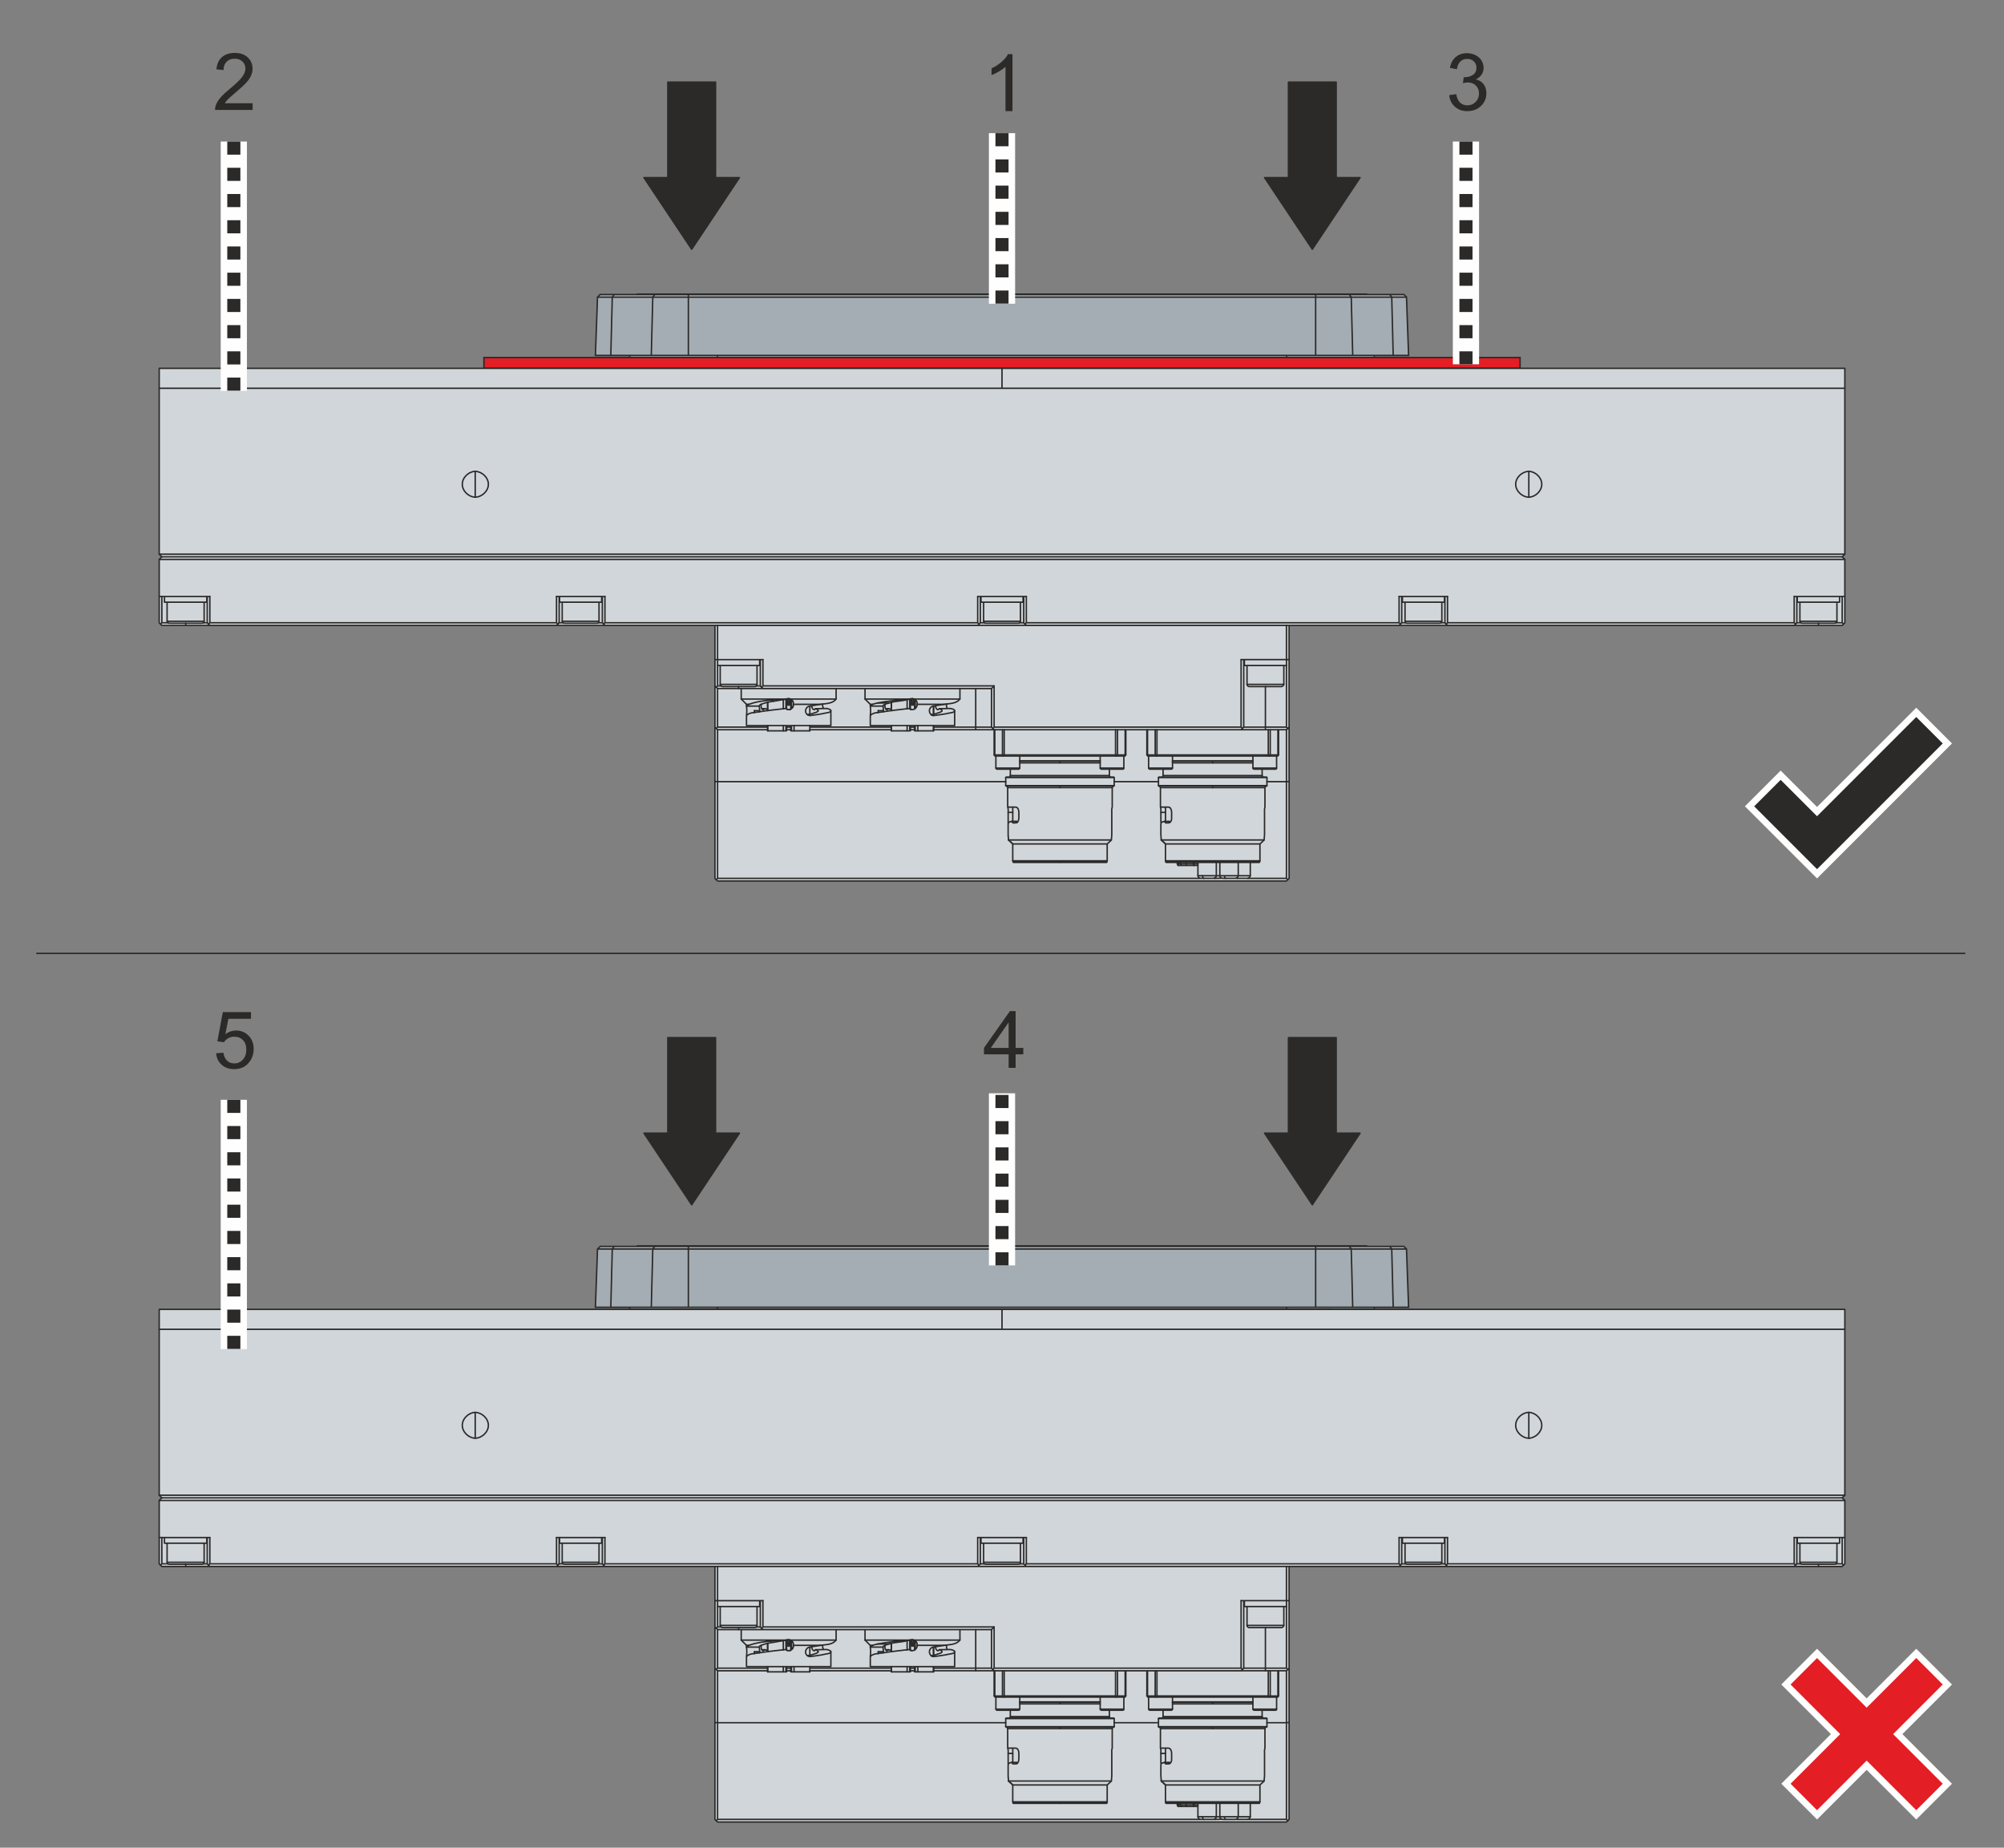 <?xml version="1.0" encoding="UTF-8"?>
<!DOCTYPE svg PUBLIC "-//W3C//DTD SVG 1.1//EN" "http://www.w3.org/Graphics/SVG/1.1/DTD/svg11.dtd">
<!-- Creator: Corel DESIGNER -->
<svg xmlns="http://www.w3.org/2000/svg" xml:space="preserve" width="107mm" height="98.637mm" version="1.1" style="shape-rendering:geometricPrecision; text-rendering:geometricPrecision; image-rendering:optimizeQuality; fill-rule:evenodd; clip-rule:evenodd"
viewBox="0 0 10698.94 9862.77"
 xmlns:xlink="http://www.w3.org/1999/xlink"
 xmlns:xodm="http://www.corel.com/coreldraw/odm/2003">
 <rect x="0" y="0" width="10698.94" height="9862.77" fill="#808080" stroke="none"/>
 <defs>
  <style type="text/css">
   <![CDATA[
    .str3 {stroke:#FEFEFE;stroke-width:69.99;stroke-miterlimit:22.926}
    .str5 {stroke:#FEFEFE;stroke-width:139.99;stroke-miterlimit:22.926}
    .str2 {stroke:#2B2A29;stroke-width:7.62;stroke-miterlimit:22.926}
    .str0 {stroke:#2B2A29;stroke-width:7.62;stroke-miterlimit:22.926}
    .str4 {stroke:#2B2A29;stroke-width:7.62;stroke-linecap:round;stroke-linejoin:round;stroke-miterlimit:22.926}
    .str1 {stroke:#2B2A29;stroke-width:7.62;stroke-linecap:round;stroke-linejoin:round;stroke-miterlimit:22.926}
    .str6 {stroke:#2B2A29;stroke-width:69.99;stroke-miterlimit:22.926;stroke-dasharray:69.993 69.993}
    .fil1 {fill:none}
    .fil4 {fill:#2B2A29}
    .fil5 {fill:#2B2A29}
    .fil2 {fill:#E31E24}
    .fil6 {fill:#2B2A29;fill-rule:nonzero}
    .fil3 {fill:#D1D6DA;fill-rule:nonzero}
    .fil0 {fill:#A4ADB3;fill-rule:nonzero}
   ]]>
  </style>
 </defs>
 <g id="Ebene_x0020_1">
  <g id="Mover_x0020_APM4330-0000-0000_x0020_Mover-ID-1.svg">
   <polygon id="_245585" class="fil0" points="7335.56,1908.36 7336.8,1897.15 7520.22,1897.15 7509.02,1585.92 7494.91,1572.23 7298.58,1572.27 7296.13,1569.74 3402.82,1569.74 3400.33,1572.23 3204.05,1572.23 3189.94,1586.33 3178.73,1897.15 3362.15,1897.15 3362.98,1908.36 "/>
   <g id="_Root">
    <g id="Mover_x0020_APM4330-0000-0000_x0020_Mover-ID_x0020__x0023_1">
     <g id="_211136">
      <g>
       <path class="fil1 str0" d="M3685.83 1908.77l0 -0.41m3327.29 0.41l0 -0.41"/>
      </g>
      <g>
       <polyline class="fil1 str0" points="7111.05,1908.36 7111.05,1908.77 7013.12,1908.77 3685.83,1908.77 3587.9,1908.77 3587.9,1908.36 "/>
      </g>
     </g>
     <g id="_195967">
      <g>
       <path class="fil1 str0" d="M3557.19 1569.74l0 2.49m3584.57 -2.49l0 2.49"/>
      </g>
      <g>
       <polyline class="fil1 str0" points="7298.62,1572.23 7296.13,1569.74 7141.76,1569.74 3557.19,1569.74 3402.82,1569.74 3400.33,1572.23 "/>
      </g>
     </g>
     <g id="_245585_0">
      <g>
       <path class="fil1 str0" d="M7509.02 1586.33l-78.85 0 -216.2 0 -190.06 0 0 310.82m-3348.87 0l0 -310.82 -190.06 0 -7.88 310.82m-216.21 0l7.89 -310.82 -78.84 0m640.31 310.82l0 11.21m3038.46 -11.21l0 11.21m345.27 -322.03l7.88 310.82m216.21 0l-7.89 -310.82m-3755.13 -14.11l0 14.11 3348.87 0 0 -14.11m-3528.97 0l-9.96 14.11 -216.2 0"/>
      </g>
      <g>
       <path class="fil1 str0" d="M3278.74 1572.23l-9.96 14.11m4151.43 -14.11l9.96 14.11m-226.16 -14.11l9.96 14.11"/>
      </g>
      <g>
       <path class="fil1 str0" d="M3675.04 1897.15l3348.87 0 197.94 0 216.21 0 82.16 0 -11.2 -310.82 -14.11 -14.11 -74.7 0 -216.2 0 -180.1 0 -3348.87 0 -180.1 0 -216.2 0 -74.69 0 -14.11 14.11 -11.21 310.82 82.16 0 216.21 0 197.94 0m3662.18 0l-1.25 11.21 -467.26 0 -3038.46 0 -467.26 0 -1.25 -11.21"/>
      </g>
     </g>
    </g>
   </g>
  </g>
  <rect class="fil2 str0" x="2583.52" y="1908.36" width="5531.9" height="57.75"/>
  <g id="aps4244-0000-0000.stp-1.svg">
   <polygon id="_0000016808_APS4244-0000-0000" class="fil3" points="849.92,1966.12 849.92,2958.22 863.96,2972.26 849.92,2986.3 849.92,3324.4 863.96,3338.44 3816.87,3338.44 3816.87,4688.54 3830.9,4702.59 6868.05,4702.59 6882.08,4688.54 6882.08,3338.44 9834.99,3338.44 9849.03,3324.4 9849.03,2986.3 9834.99,2972.26 9849.03,2958.22 9849.03,1966.12 "/>
   <g id="_Root_1">
    <g id="_0000016808_APS4244-0000-0000_2">
     <g>
      <path class="fil1 str1" d="M6868.05 3552.54l0 328.76 7.02 7.01m-615.38 183.68l214.1 0 0 -9.36m-264.4 77.22l264.4 0 264.4 0m-1079.85 -67.86l-214.09 0m478.5 67.86l-264.41 0 -264.4 0m790.88 10.53l288.97 0 290.14 0m-1319.68 -88.92l214.09 0 215.27 0m890.32 132.2l-290.14 0 -288.97 0m504.23 -132.2l-215.26 0 -214.1 0m-311.2 132.2l-290.15 0 -288.97 0m579.12 -43.28l-290.15 0 -288.97 0m852.89 444.57l504.24 0m-1319.68 0l504.23 0m-538.17 -398.94l285.46 0 287.8 0m527.65 8.19c0,-2.34 0,-5.86 0,-8.19l287.8 0m-287.8 0l0 0 -286.64 0m-802.57 287.8l548.71 0m815.44 0l-548.7 0m24.57 118.16l249.2 0 250.37 0m-1599.3 -870.42l-243.35 0 4.68 2.34m772.15 869.25l0 -1.17 -249.2 0m-945.3 -870.42l-243.35 0 4.68 2.34m2463.87 366.18l126.36 0m-5923.37 -783.85l197.72 0m5042.41 783.85l127.53 0m252.71 574.43l-18.72 0m0 0l-73.71 0 -24.57 0m215.27 0l-73.7 0 -24.57 0m162.62 0l-65.52 0m-3608.07 -1358.29l196.55 0m2675.63 783.85l126.36 0m657.5 -446.91l196.55 0m-3009.06 0l196.55 0m1275.22 446.91l127.53 0m4164.95 -783.85l197.72 0m-4555.71 0l196.55 0m2053.23 0l196.55 0m-3.52 8.19l19.89 0m-230.47 0l19.89 0m-2057.92 0l17.56 0m-229.31 0l19.89 0m-2057.91 0l19.89 0m-231.65 0l21.06 0m2653.4 1277.56l0 0 250.37 0m-1192.15 -802.57l0 -5.85c-1.17,-8.19 -1.17,-16.38 -2.34,-24.57l-8.19 0c-19.89,0 -39.79,0 -59.67,0 1.17,-5.85 8.2,-7.02 12.88,-9.36 8.18,-3.51 16.38,-4.68 24.57,-7.02 53.81,-10.53 108.8,-15.21 163.78,-21.06 -77.21,0 -153.25,0 -229.31,0m-661.01 0c76.04,0 153.25,0 229.31,0 -63.18,5.85 -128.7,5.85 -188.36,28.08 -4.68,2.34 -11.7,3.51 -12.87,9.36 19.89,0 39.78,0 59.66,0l8.19 0c2.34,8.19 1.17,16.38 2.34,24.57l0 5.85m678.56 -11.7c3.51,1.17 7.02,-2.34 9.36,-4.68l1.17 0m1481.13 609.53c-4.68,0 -7.02,-4.68 -8.19,-8.19m-1120.8 -590.81c-2.34,10.53 -18.72,10.53 -29.25,12.87 -26.91,5.85 -52.64,9.36 -79.55,12.87l-5.85 0m11.7 -52.64c1.17,9.36 4.68,19.89 12.87,21.06m-570.92 5.85c-2.34,10.53 -18.72,10.53 -29.25,12.87 -25.75,5.85 -52.65,9.36 -79.56,12.87l-3.51 0m544.02 -31.59c-2.34,0 -5.85,-1.17 -8.19,-2.34m-511.26 2.34c-9.36,1.17 -14.04,-11.7 -15.21,-21.06m-259.72 21.06c3.51,1.17 7.02,-2.34 9.36,-4.68l0 0m1318.51 601.34c2.34,3.51 4.68,8.19 9.36,8.19m-1203.85 -604.85l-3.51 -1.17m17.55 0l-4.68 1.17m2179.58 823.63l-18.72 0 -5.85 0 0 -8.19m-80.72 16.38l-4.68 -8.19 0 0m-2247.44 -949.99l19.89 0m820.12 92.43c1.17,3.51 2.34,5.85 4.68,7.02m326.42 -85.4l0 205.91 83.06 0m4299.5 -556.9l22.23 0m-5395.72 429.37c0,3.51 1.17,5.85 3.51,7.02m2418.24 120.51l115.83 0 0 14.03m-5670.66 -570.92l19.89 0m4553.37 871.6c0,2.33 0,5.85 0,8.19m-629.42 -409.48c0,-2.34 -1.17,-4.68 -3.51,-7.02 -3.51,-2.34 -7.02,-3.51 -10.53,-4.68m1522.08 891.48c0,4.68 1.17,12.88 7.02,14.04m-60.83 -1.16l2.34 1.16m-1497.51 -869.25l-9.36 -1.17m-658.68 0l7.02 1.17m2443.99 76.04l0 134.55 3.51 5.85c2.34,-2.34 4.68,-3.51 7.02,-5.85l40.95 0c-1.17,2.34 -1.17,3.51 -2.34,5.85m-815.44 0c1.17,-2.34 1.17,-3.51 2.34,-5.85l-40.96 0c-2.33,2.34 -4.67,3.51 -7.01,5.85l-3.52 -5.85 10.53 0 0 -134.55m-981.56 -79.55l-12.87 0m-648.15 0l-11.7 0m1049.43 79.55l0 134.55 -3.51 5.85c-1.17,-2.34 -3.51,-3.51 -5.85,-5.85l-40.95 0 2.34 5.85m-959.35 -252.71c5.85,2.34 14.04,4.68 14.04,11.7m1760.75 241.01c-1.17,-2.34 -1.17,-3.51 -2.34,-5.85l40.95 0c2.35,2.34 4.68,3.51 5.85,5.85l3.51 -5.85 0 -134.55m-1990.04 -163.78l21.06 -1.17c1.17,-1.17 2.34,-1.17 3.51,-1.17m2159.69 882.12l-38.61 0 -29.25 0 -7.02 0 -2.34 -4.68 -3.51 0m-1419.13 -877.44c0,0 -1.17,0 -2.34,1.17l-21.06 1.17m1626.21 871.59l0 -1.17m-1066.98 -265.57l-24.58 0m1485.81 -455.1l-112.31 0 0 -216.44m3093.3 -1592.28l-4499.56 0 -4499.56 0m4050.3 1828.61l0 -28.09m83.07 0l0 28.09m0 -132.21l0 43.29m4725.35 -473.82l0 -11.7m-8717.15 0l0 11.7m3891.19 410.65l-4.68 0m-14.04 0l-3.51 0m489.03 -1782.98l0 106.46m-482.01 1678.86l8.19 2.34m-670.36 0l8.19 2.34m653.99 -7.02l8.19 0m-662.18 5.85l2.34 -1.17m767.47 127.53l225.8 0 0 14.03m-331.1 -143.9l4.68 0m-16.38 2.34l8.19 2.34m0 -1.17l2.34 -1.17m-658.67 -2.34l3.51 0m-15.21 -2.34l8.19 0m544.02 44.46l0 -44.46m0 152.1l0 -28.09m-552.21 -121.67l8.19 2.34m628.25 30.42l0 -50.31m0 167.3l0 -28.09m-519.45 -60.83l0 -43.29m0 132.21l0 -28.09m1969 738.23l-7.02 0 0 -8.19m-2081.31 -854.05l-4.68 0m-256.21 -73.7l0 -10.53m278.44 84.23l-3.51 0m-119.34 44.46l0 -44.46m0 152.1l0 -28.09m2098.85 463.29l24.58 0m-2123.43 -455.1l-267.91 0 0 -205.91m390.76 205.91l-22.23 0m559.23 0l-435.22 0m559.23 0l-22.23 0m-1036.56 814.26l7.02 -7.02 0 -515.94 0 -277.27m2831.23 793.21l205.91 0 7.02 7.02m-111.14 -522.96l104.12 0 14.04 -1.16m-3051.18 -290.14l-7.02 7.01m2580.87 800.23l-2573.85 0m-14.04 -517.1l14.04 1.16 1538.46 0m579.12 0l236.33 0m683.23 -277.27l0 277.27 0 515.94m0 -1167.59l0 -182.51m-2480.26 420.01l4.68 0m1984.21 852.88l-3.51 8.19m-79.55 -12.87l0 -3.51m-126.36 -707.81l0 134.55 9.36 0 594.33 0 10.53 0 0 -134.55m44.46 134.55l-3.51 0 0 -134.55m-696.11 0l0 134.55 -3.51 0m-2291.9 -477.33l0 108.8 -7.02 7.03m2186.61 361.5l-3.51 0 0 -134.55m-1923.37 -112.31l-1.17 0m-251.54 -121.68l17.55 0m-17.55 -140.39l0 -182.51m2794.97 182.51l0 360.34 -1318.51 0 0 -219.96 -1234.28 0 0 -140.39m2552.79 360.34l7.02 7.01m-1332.55 0l7.02 -7.01m-1234.28 -219.96l-7.02 7.03m5512.72 -484.35l0 140.39 -1850.83 0 0 -140.39m-258.55 0l0 140.39 -1990.05 0 0 -140.39m-259.72 0l0 140.39 -1990.05 0 0 -140.39m-258.55 0l0 140.39 -1850.84 0 0 -140.39m-263.23 147.41l7.02 -7.02 32.76 0m-32.76 -140.39l0 140.39m8978.06 7.02l-7.02 -7.02 0 -140.39m-32.76 140.39l32.76 0m14.04 -338.11l-8999.12 0m270.25 338.11l-7.02 7.02m-263.23 -373.2l8999.12 0m-2121.08 366.18l-7.02 7.02m-4491.37 -7.02l-7.02 7.02m6356.24 -7.02l7.02 7.02m-3630.3 563.9l0 134.55 -594.32 0 -9.36 0 0 -134.55m-40.95 0l0 134.55 -3.51 0m2162.04 -705.47l7.02 7.02m-2004.09 0l7.02 -7.02m-259.72 0l7.02 7.02m-2689.68 -677.38l0 -69.02 0 -69.03m5625.03 138.06l0 -69.02 0 -69.03m-3418.53 1267.04l0 0m310.03 -24.57l-4.68 0m-2077.8 -434.05l7.02 7.02"/>
     </g>
     <g>
      <path class="fil1 str1" d="M9834.99 2972.26l-8971.04 0m5009.65 1099.73l-215.27 0 0 -9.36m815.45 9.36l215.26 0m-1309.15 132.21l278.44 0 279.62 0m257.38 0l278.44 0 279.61 0m-508.92 184.84c-1.17,-1.17 -2.34,-2.34 -2.34,-4.68m-815.44 0c0,2.34 1.17,4.68 3.5,5.85m-388.41 -630.59l-145.07 0m-250.38 0l12.88 0m-661.02 0l-12.87 0m395.43 0l-145.07 0m448.09 -7.02c22.23,0 43.29,0 65.51,-1.17m1854.34 934.78c1.17,1.17 2.34,1.17 4.68,2.33m-188.36 -14.04c0,4.68 1.17,12.88 7.03,14.04m-1557.19 -958.17l-1.17 0m-813.1 63.17l-28.08 0m180.17 -63.17l1.17 0m479.67 63.17l28.08 0m147.41 -39.78l-3.51 0m1447.21 865.75l-4.68 -8.19 0 -8.19m31.59 16.38l-2.34 -8.19 0 -8.19m44.46 8.19l0 -8.19m-3.51 16.38l-2.34 -8.19m-2131.61 -710.14l0 -28.09m-35.1 -119.33l-4.68 0m-17.56 30.42l0 -50.31m0 167.3l0 -28.09m2114.07 738.23l0 -8.19m-988.59 -941.8l-14.04 14.05"/>
     </g>
     <g>
      <path class="fil1 str1" d="M4870.97 3729.2l0 0c3.51,1.17 7.02,1.17 10.53,2.34m-14.04 56.15c15.21,2.34 29.26,-11.7 29.26,-28.08l0 -1.17c1.16,-9.36 -3.52,-18.72 -10.54,-24.57l-9.36 -3.51 -5.85 -1.17c0,0 0,0 -1.17,1.17l-17.55 2.34c-25.74,7.02 -51.47,9.36 -78.38,12.87 -8.19,2.34 -16.38,3.51 -24.57,5.85 -10.53,3.51 -22.23,5.85 -31.59,11.7 -2.34,1.17 -3.51,3.51 -3.51,5.85m-504.24 -39.78l1.17 0c3.51,1.17 7.02,1.17 9.36,2.34m0 54.98c9.36,-4.68 15.21,-15.21 15.21,-26.91l0 -1.17c1.17,-9.36 -3.51,-18.72 -10.53,-24.57l-9.36 -3.51 -4.68 -1.17c-1.17,0 -1.17,0 -2.34,1.17 -28.08,4.68 -56.16,8.19 -84.24,14.04m-63.17 16.38c22.23,-10.53 46.8,-14.04 71.36,-18.72m190.7 77.21c-9.36,-1.17 -18.72,-7.02 -21.06,-15.21 -5.85,-15.21 4.68,-32.76 19.89,-35.1 19.89,-3.51 38.61,-5.85 58.49,-9.36 24.57,-3.51 52.65,-3.51 72.54,-17.55l10.53 -10.53 0 -56.15m518.28 143.9c-12.87,-1.17 -22.23,-16.38 -19.89,-29.25 1.17,-10.53 10.53,-19.89 19.89,-21.06 19.89,-3.51 39.78,-5.85 59.66,-9.36 24.57,-3.51 51.47,-3.51 72.53,-17.55l10.53 -10.53 0 -56.15m-1167.59 0l0 56.15c9.36,9.36 18.72,18.72 28.08,28.08l0 9.36c2.34,16.38 2.34,32.76 0,49.14m632.93 -142.73l0 56.15c9.36,9.36 18.72,18.72 28.08,28.08l0 9.36c2.34,16.38 2.34,32.76 0,49.14m216.44 -31.59l5.85 1.17c15.21,1.17 29.25,-12.87 28.09,-29.25 1.16,-10.53 -4.69,-21.06 -14.05,-26.91m124.02 56.15c3.51,0 7.02,-2.34 8.19,-4.68 19.89,0 39.78,-1.17 58.49,-1.17 9.36,2.34 21.06,3.51 23.4,11.7l0 79.55 -450.43 0 0 -53.81 0 0c15.21,-16.38 39.79,-15.21 62.01,-18.72 49.14,-8.19 98.27,-12.87 146.24,-18.72l4.68 3.51 4.68 2.34m562.74 596.66l-25.75 0c-5.85,1.17 -11.7,3.51 -16.38,5.85 -2.34,4.68 -2.34,9.36 -2.34,14.04l0 52.64c1.17,9.37 1.17,17.56 2.34,26.92 8.19,7.02 16.38,14.04 23.4,21.06l503.07 0c8.19,-7.02 15.21,-14.04 22.24,-21.06 1.16,-9.36 1.16,-17.55 2.33,-26.92l0 -120.5c0,-9.36 -1.17,-18.72 2.35,-28.08l0 0 0 -104.12c0,-2.34 1.17,-4.68 2.33,-5.86 1.18,-1.16 3.52,-2.33 5.85,-2.33 0,-1.17 1.18,-2.35 2.35,-2.35l0 -43.28 -2.35 -2.35 -287.8 0 -286.63 0 -2.34 2.35 0 43.28c1.17,0 2.34,1.18 3.51,2.35 1.17,1.17 3.51,1.17 4.68,2.33 1.17,1.18 1.17,3.52 2.34,5.86l0 104.12 43.3 0c11.69,1.17 16.37,16.38 16.37,28.08l0 28.08c0,11.7 -3.51,26.91 -16.37,28.08l-12.88 0 0 0m831.83 -8.19l-24.57 0c-7.02,1.17 -12.87,3.51 -17.55,5.85 -2.35,4.68 -2.35,9.36 -2.35,14.04l0 52.64c1.17,9.37 1.17,17.56 2.35,26.92 8.18,7.02 16.38,14.04 23.4,21.06l503.07 0c8.19,-7.02 15.21,-14.04 22.23,-21.06 1.17,-9.36 1.17,-17.55 2.34,-26.92l0 -120.5c0,-9.36 -1.17,-18.72 2.34,-28.08l0 0 0 -104.12c0,-2.34 1.17,-4.68 2.34,-5.86 1.17,-1.16 3.51,-2.33 5.85,-2.33 0,-1.17 1.17,-2.35 2.34,-2.35l0 -43.28 -2.34 -2.35 -287.8 0 -286.64 0 -2.33 2.35 0 43.28 2.33 2.35c2.35,0 4.69,1.17 5.85,2.33 1.18,1.18 1.18,3.52 2.35,5.86l0 104.12 43.29 0c11.7,1.17 16.38,16.38 16.38,28.08l0 28.08c1.17,11.7 -3.51,26.91 -16.38,28.08l-12.87 0 0 0m-297.16 -244.52c-3.52,-2.34 -4.69,-4.68 -5.85,-8.18l0 -33.94m-528.82 0l0 33.94c0,3.5 -2.34,5.84 -4.68,8.18m820.13 -42.12l0 33.94c0,3.5 -2.34,5.84 -4.68,8.18m539.34 0c-3.51,-2.34 -4.68,-4.68 -5.85,-8.18l0 -33.94m-1709.27 -312.37c-3.51,10.53 -19.89,9.36 -29.25,15.21 -9.36,2.34 -18.72,4.68 -28.08,7.02m-603.69 -22.23c-3.51,10.53 -18.72,9.36 -29.25,15.21 -9.36,2.34 -18.72,4.68 -28.08,5.85m1911.67 689.09l0 91.25 2.34 7.02c0,1.17 1.17,1.17 2.34,1.17l246.86 0 248.03 0c1.17,0 2.34,0 2.34,-1.17l2.34 -7.02 0 -90.08m-504.24 -196.55l0 76.04m-815.44 119.34l0 91.25 2.33 7.02c0,1.17 1.17,1.17 2.35,1.17l246.85 0 248.03 0c1.18,0 2.34,0 2.34,-1.17l2.34 -7.02 0 -90.08m601.35 98.27l0 71.36c0,7.03 7.02,12.88 14.04,14.04l17.55 0 52.64 0c7.02,-1.16 12.87,-7.01 14.04,-14.04l0 -71.36m-215.27 0l0 71.36c0,7.03 7.03,12.88 14.04,14.04l17.56 0 52.64 0c7.02,-1.16 14.04,-7.01 14.04,-14.04l0 -71.36m-2272.01 -730.04l0 28.09 3.51 0m-3.51 -169.64l0 53.81m-22.23 0l0 -54.98m-3.51 170.81l3.51 0 0 -28.09m683.23 0l0 28.09 3.51 0m-3.51 -169.64l0 53.81m-22.23 0l0 -54.98m-3.51 170.81l3.51 0 0 -28.09m124.02 -60.83l0 -44.46m-98.28 105.29l0 28.09 14.04 0 83.07 0 1.17 0 0 -28.09m-225.8 0l0 28.09 0 0 84.23 0 14.04 0 0 -28.09m-98.27 -124.01l0 44.46m-661.02 79.55l0 28.09 1.17 0 83.06 0 14.05 0 0 -28.09m-98.28 -122.84l0 43.29m2500.14 893.83c3.51,1.16 7.02,1.16 10.53,1.16l52.64 0c7.02,-1.16 12.87,-7.01 14.05,-14.04l0 -71.36m-389.59 0l0 8.19 3.51 8.19 1.17 0 17.55 0 26.91 0 38.61 0 22.23 0m-136.88 -555.72l215.27 0 215.26 0m-1245.97 0l215.26 0 215.27 0m-1670.66 -277.27c-3.51,-1.17 -5.85,-2.34 -8.19,-4.68 -49.15,5.85 -98.28,10.53 -147.42,18.72 -21.06,3.51 -46.8,2.34 -62,18.72l0 0 0 53.81 450.43 0 0 -79.55c-2.34,-8.19 -14.04,-9.36 -22.24,-11.7 -19.89,0 -39.78,1.17 -59.66,1.17 -1.17,2.34 -3.51,3.51 -5.85,4.68m1079.85 717.17l-10.53 0m1064.64 182.51l3.51 1.16c12.87,0 25.74,0 37.44,-1.16m-5630.89 -1472.95l0 101.78c1.17,5.85 5.85,10.53 11.7,10.53l174.32 0c5.85,0 10.53,-4.68 11.7,-10.53l0 -101.78m5599.29 821.29l0 64.34c1.18,3.51 3.51,5.85 5.86,5.85l115.82 0c2.34,0 4.68,-2.34 4.68,-5.85l0 -64.34m-3813.98 -821.29l0 101.78c1.17,5.85 5.85,10.53 11.7,10.53l174.31 0c5.86,0 10.54,-4.68 10.54,-10.53l0 -101.78m2934.18 821.29l0 64.34c1.17,3.51 3.51,5.85 5.85,5.85l115.83 0c2.34,0 4.68,-2.34 5.85,-5.85l0 -64.34m-942.97 0l0 64.34c1.17,3.51 3.51,5.85 5.85,5.85l115.83 0c2.33,0 4.68,-2.34 5.85,-5.85l0 -64.34m429.36 0l0 64.34c1.17,3.51 3.51,5.85 5.85,5.85l115.83 0c2.34,0 4.68,-2.34 4.68,-5.85l0 -64.34m657.5 -483.18l0 100.62c0,5.85 4.68,10.53 10.53,11.7l174.32 0c5.85,-1.17 10.53,-5.85 11.7,-11.7l0 -100.62m-3009.06 0l0 100.62c1.17,5.85 5.85,10.53 11.7,11.7l174.32 0c5.85,-1.17 10.53,-5.85 10.53,-11.7l0 -100.62m5567.7 -338.11l0 101.78c1.17,5.85 5.85,10.53 11.7,10.53l174.32 0c5.85,0 10.53,-4.68 11.7,-10.53l0 -101.78m-4555.71 0l0 101.78c0,5.85 5.85,10.53 10.53,10.53l175.49 0c5.85,0 10.53,-4.68 10.53,-10.53l0 -101.78m2053.23 0l0 101.78c0,5.85 4.68,10.53 10.53,10.53l174.32 0c5.85,0 10.53,-4.68 11.7,-10.53l0 -101.78m-2460.37 -30.42l0 30.42 224.63 0 0 -30.42m2025.15 0l0 30.42 224.63 0 0 -30.42m1883.59 0l0 30.42 225.8 0 0 -30.42m-2351.56 154.42l258.55 0m-2507.16 0l257.38 0m-2507.16 0l258.55 0m-242.18 -154.42l0 30.42 224.63 0 0 -30.42m618.89 336.94l0 31.59 224.63 0 0 -31.59m-1518.57 -1004.97c36.27,1.17 70.19,32.76 70.19,69.03 0,36.27 -33.93,67.85 -70.19,69.02 -35.1,-1.17 -69.02,-32.76 -69.02,-69.02 0,-36.28 33.93,-67.86 69.02,-69.03m4106.46 1004.97l0 31.59 224.63 0 0 -31.59m1293.94 -1004.97c35.11,1.17 69.03,32.76 69.03,69.03 0,36.27 -33.93,67.85 -69.03,69.02 -36.27,-1.17 -70.19,-32.76 -70.19,-69.02 0,-36.28 33.93,-67.86 70.19,-69.03m-7284 668.03l0 30.42 225.8 0 0 -30.42m2923.66 610.7l0 -1.17 0 11.7m661.02 0l0 -11.7 0 1.17m-365.02 106.47l0 0 -84.23 0 -14.04 0 0 -28.09m831.82 -91.25c-3.51,-7.02 -4.68,-14.04 -4.68,-22.23l1.17 -1.17 1.17 0m-329.92 0c-1.17,11.7 -1.17,26.91 9.36,29.25m-5.85 -4.68l15.21 0 1.17 0 14.04 3.51m101.78 -1.17l-4.68 -2.34m-620.06 -15.21c0,-3.51 0,-5.85 0,-9.36 0,-4.68 0,-10.53 -2.34,-15.21m-2.34 35.1c1.17,-2.34 2.34,-4.68 3.51,-7.02m-19.89 16.38c3.51,0 7.02,-2.34 9.36,-3.51m-22.23 2.34c3.51,1.17 7.02,1.17 11.7,1.17m-18.72 -4.68l4.68 2.34m666.85 -31.59l-4.68 0m-797.89 4.68l0 0c-1.17,11.7 -1.17,26.91 9.36,29.25m-5.85 -4.68l15.21 0 1.17 0 15.21 3.51m294.82 -28.08l-1.17 0 -1.16 1.17c0,8.19 1.16,16.38 5.85,22.23m-181.34 5.85c-3.51,0 -5.85,0 -9.36,0m15.21 -24.57c-2.34,-1.17 -3.51,-3.51 -3.51,-7.02l0 -2.34 0 -2.34 0 -2.34 0 -18.72m657.5 21.06l1.17 2.34 2.34 8.19 -8.19 2.34m-9.36 -2.34c2.34,-1.17 2.34,-3.51 2.34,-5.85m11.7 -25.74l0 18.72c0,1.17 0,2.34 0,4.68l-1.17 2.34 -2.34 8.19 -8.19 -2.34 2.34 -8.19 1.17 -2.34c0,-1.17 0,-2.34 0,-2.34l0 -18.72m15.21 32.76c-2.34,-1.17 -3.51,-3.51 -4.68,-7.02l0 -2.34 0 -2.34 0 -2.34 0 -18.72m-663.34 19.89l1.17 3.51 2.34 8.19 -7.02 2.34m-139.23 -88.91l-128.69 0 -112.32 0 -7.02 -7.02 -7.02 -7.03 0 -140.39m1166.43 374.37l225.8 0 98.27 0m-1092.71 -164.95l0 18.72c0,1.17 0,2.34 0,4.68l-1.17 2.34 -2.34 8.19 -8.19 -2.34 2.34 -8.19 1.17 -2.34c0,-1.17 0,-2.34 0,-2.34l0 -18.72m-4.68 31.59c1.17,-1.17 1.17,-3.51 2.34,-5.85m-3354.2 -572.09l0 140.39 7.02 7.02 7.02 7.02 127.53 0 127.52 0m8460.95 0l128.69 0 126.36 0 7.02 -7.02 7.02 -7.02 0 -140.39m-2966.95 336.94l0 360.34 -7.02 7.01 -7.02 7.02 -112.31 0 -128.7 0m-2495.47 -152.09l0 0m1274.05 761.63c-7.02,-7.02 -14.04,-14.04 -22.23,-21.06l0 -3.51m815.44 -7.02l0 10.53c8.2,7.02 15.22,14.04 22.24,21.06m-841.19 -195.38c3.51,8.19 2.34,17.55 2.34,26.91l0 60.83m-1318.51 -637.61c-2.34,0 -4.68,2.34 -7.02,3.51 -1.17,1.17 -3.51,3.51 -3.51,5.85m179 -26.91c-2.34,-4.68 -7.02,-8.19 -10.53,-10.53m1976.01 658.67l0 -53.81c0,-9.36 1.17,-18.72 -2.33,-26.91m-1331.39 -579.11l0 18.72 0 4.68 0 1.17m-659.84 -24.57l0 18.72 0 4.68 0 1.17m1103.24 140.39l0 134.55 5.85 5.85 44.46 0 601.35 0 45.63 0 5.85 -5.85 0 -134.55m815.44 0l0 134.55 -5.85 5.85 -45.63 0 -601.35 0 -44.46 0 -5.85 -5.85 0 -134.55m-740.57 567.42l0 3.51m-496.05 -731.21l0 47.97m-29.25 0l0 -51.47m-631.76 3.51l0 47.97m-29.25 0l0 -51.47m1210.88 652.82l0 -76.04m-1307.99 -412.99l-267.91 0 -7.02 -7.02 -7.02 -7.01 0 -219.96m0 219.96l0 290.14 0 517.1 7.02 7.02 7.02 7.03 3037.14 0 7.02 -7.03 7.02 -7.02 0 -517.1 0 -290.14m-255.04 -360.34l-1.17 0 242.18 0 14.04 0 0 -182.51m-2823.04 182.51l0 140.39 7.02 7.03 7.02 7.02 1220.24 0 0 205.91 7.02 7.01 7.02 7.02 1318.51 0 7.02 -7.02 7.02 -7.01 0 -360.34m-347.47 1090.37l0 0 -2.34 -4.68 0 -3.51m-3062.88 -1419.12l2.34 0 -258.55 0 0 0m1352.44 630.59l0 1.17 -8.19 1.17m545.19 78.38l22.23 0m-559.23 0l435.22 0m-559.23 0l22.23 0m-150.93 -374.37l2.34 0 -242.18 0 -14.04 0 0 -182.51m-2699.04 -154.42l2.34 0 -270.25 0 0 -197.72 14.04 -14.04 -14.04 -14.04 0 -885.64 0 -106.46 4499.56 0 4499.56 0 0 106.46 0 885.64 -14.04 14.04 14.04 14.04 0 197.72 -270.25 0 1.17 0m-1854.34 0l2.34 0 -258.55 0 0 0m-1993.56 0l3.51 0 -259.72 0 2.34 0m243.35 0l0 140.39 7.02 7.02 7.02 7.02 1990.05 0 7.02 -7.02 7.02 -7.02 0 -140.39m230.47 0l0 140.39 7.03 7.02 7.02 7.02 1850.83 0 7.02 -7.02 7.02 -7.02 0 -140.39m-6607.77 0l0 140.39 -7.02 7.02 -7.02 7.02 -1850.84 0 -7.02 -7.02 -7.02 -7.02 0 -140.39m4127.52 0l0 140.39 -7.02 7.02 -7.02 7.02 -1990.05 0 -7.02 -7.02 -7.02 -7.02 0 -140.39m1759.58 632.93l9.36 -1.17 0 0"/>
     </g>
    </g>
   </g>
  </g>
  <rect class="fil1" x="0" y="-0" width="10698.94" height="9862.77"/>
  <line class="fil1 str2" x1="193.39" y1="5089.17" x2="10492.38" y2= "5089.17" />
  <polygon class="fil1 str3" points="9700.81,4357.03 10230.56,3827.28 10371.82,3968.55 9842.07,4498.3 9700.81,4639.56 9559.54,4498.3 9365.3,4304.06 9506.57,4162.79 "/>
  <polygon id="_1" class="fil4" points="9700.81,4357.03 10230.56,3827.28 10371.82,3968.55 9842.07,4498.3 9700.81,4639.56 9559.54,4498.3 9365.3,4304.06 9506.57,4162.79 "/>
  <polygon class="fil1 str3" points="10230.56,8850.46 10371.82,8991.73 10106.95,9256.6 10371.82,9521.48 10230.56,9662.74 9965.68,9397.87 9700.81,9662.74 9559.54,9521.48 9824.42,9256.6 9559.54,8991.73 9700.81,8850.46 9965.68,9115.34 "/>
  <polygon id="_1_3" class="fil2" points="10230.56,8850.46 10371.82,8991.73 10106.95,9256.6 10371.82,9521.48 10230.56,9662.74 9965.68,9397.87 9700.81,9662.74 9559.54,9521.48 9824.42,9256.6 9559.54,8991.73 9700.81,8850.46 9965.68,9115.34 "/>
  <g id="_1874186315488">
   <polygon class="fil5 str4" points="7006.19,1330.63 7261.15,948.21 7133.67,948.21 7133.67,438.31 6878.72,438.31 6878.72,948.21 6751.25,948.21 "/>
   <polygon class="fil5 str4" points="3692.75,1330.63 3947.69,948.21 3820.23,948.21 3820.23,438.31 3565.27,438.31 3565.27,948.21 3437.79,948.21 "/>
  </g>
  <g id="_1874186316256">
   <polygon class="fil5 str4" points="7006.19,6431.11 7261.15,6048.69 7133.67,6048.69 7133.67,5538.79 6878.72,5538.79 6878.72,6048.69 6751.25,6048.69 "/>
   <polygon class="fil5 str4" points="3692.75,6431.11 3947.69,6048.69 3820.23,6048.69 3820.23,5538.79 3565.27,5538.79 3565.27,6048.69 3437.79,6048.69 "/>
  </g>
  <line class="fil1 str5" x1="1248.32" y1="755.58" x2="1248.32" y2= "2086.32" />
  <line id="_1_4" class="fil1 str6" x1="1248.32" y1="755.58" x2="1248.32" y2= "2086.32" />
  <line class="fil1 str5" x1="7826.47" y1="755.59" x2="7826.47" y2= "1944.58" />
  <line id="_1_5" class="fil1 str6" x1="7826.47" y1="755.59" x2="7826.47" y2= "1944.58" />
  <line class="fil1 str5" x1="5349.48" y1="710.78" x2="5349.48" y2= "1621.33" />
  <line id="_1_6" class="fil1 str6" x1="5349.48" y1="710.78" x2="5349.48" y2= "1621.33" />
  <path class="fil6" d="M5405.35 593.25l-37.25 0 0 -237.19c-8.96,8.61 -20.75,17.15 -35.28,25.69 -14.54,8.53 -27.66,14.95 -39.23,19.19l0 -35.99c20.81,-9.73 39.02,-21.59 54.6,-35.56 15.59,-13.9 26.67,-27.37 33.16,-40.49l23.99 0 0 304.34z"/>
  <path class="fil6" d="M1348.78 551.23l0 35.56 -200.63 0c-0.29,-8.96 1.2,-17.57 4.37,-25.89 5.15,-13.62 13.41,-27.1 24.77,-40.29 11.36,-13.19 27.58,-28.43 48.68,-45.72 32.81,-27.02 55.09,-48.4 66.73,-64.2 11.72,-15.8 17.57,-30.76 17.57,-44.87 0,-14.74 -5.29,-27.16 -15.87,-37.32 -10.59,-10.09 -24.41,-15.17 -41.42,-15.17 -17.99,0 -32.38,5.36 -43.18,16.09 -10.79,10.65 -16.23,25.47 -16.37,44.45l-38.1 -3.81c2.61,-28.51 12.49,-50.24 29.57,-65.19 17.14,-14.96 40.07,-22.43 68.92,-22.43 29.07,0 52.13,8.04 69.06,24.2 17.01,16.15 25.47,36.19 25.47,60.03 0,12.13 -2.47,24.06 -7.48,35.77 -4.94,11.78 -13.19,24.13 -24.69,37.11 -11.57,12.91 -30.69,30.76 -57.35,53.33 -22.37,18.77 -36.76,31.47 -43.11,38.17 -6.35,6.7 -11.57,13.41 -15.74,20.18l148.79 0z"/>
  <path class="fil6" d="M7736.93 507.75l37.25 -5.08c4.31,21.16 11.5,36.4 21.73,45.72 10.23,9.31 22.79,13.97 37.68,13.97 17.64,0 32.53,-6.07 44.52,-18.21 11.99,-12.13 17.99,-27.16 17.99,-45.08 0,-17.08 -5.57,-31.19 -16.79,-42.33 -11.15,-11.08 -25.33,-16.65 -42.62,-16.65 -7.05,0 -15.8,1.41 -26.31,4.16l4.16 -32.6c2.47,0.28 4.52,0.42 6,0.42 15.94,0 30.2,-4.16 42.97,-12.41 12.7,-8.26 19.05,-20.96 19.05,-38.1 0,-13.62 -4.66,-24.91 -13.9,-33.87 -9.25,-8.96 -21.17,-13.4 -35.78,-13.4 -14.53,0 -26.59,4.58 -36.26,13.75 -9.67,9.18 -15.88,22.93 -18.63,41.28l-37.25 -6.77c4.59,-24.98 14.89,-44.38 31.04,-58.13 16.09,-13.76 36.2,-20.6 60.18,-20.6 16.51,0 31.75,3.52 45.65,10.65 13.97,7.06 24.62,16.72 31.96,28.93 7.41,12.27 11.08,25.26 11.08,39.01 0,13.06 -3.53,24.91 -10.52,35.63 -7.05,10.73 -17.5,19.27 -31.25,25.62 17.92,4.09 31.82,12.7 41.77,25.75 9.87,12.98 14.81,29.35 14.81,48.89 0,26.46 -9.66,48.97 -28.93,67.37 -19.33,18.42 -43.74,27.59 -73.22,27.59 -26.6,0 -48.68,-7.97 -66.24,-23.85 -17.64,-15.87 -27.66,-36.4 -30.13,-61.65z"/>
  <g id="Mover_x0020_APM4330-0000-0000_x0020_Mover-ID-1.svg_7">
   <polygon id="_245585_8" class="fil0" points="7335.56,6989.28 7336.8,6978.08 7520.22,6978.08 7509.02,6666.85 7494.91,6653.15 7298.58,6653.19 7296.13,6650.66 3402.82,6650.66 3400.33,6653.15 3204.05,6653.15 3189.94,6667.26 3178.73,6978.08 3362.15,6978.08 3362.98,6989.28 "/>
   <g id="_Root_9">
    <g id="Mover_x0020_APM4330-0000-0000_x0020_Mover-ID_x0020__x0023_1_10">
     <g id="_211136_11">
      <g>
       <path class="fil1 str0" d="M3685.83 6989.69l0 -0.41m3327.29 0.41l0 -0.41"/>
      </g>
      <g>
       <polyline class="fil1 str0" points="7111.05,6989.28 7111.05,6989.69 7013.12,6989.69 3685.83,6989.69 3587.9,6989.69 3587.9,6989.28 "/>
      </g>
     </g>
     <g id="_195967_12">
      <g>
       <path class="fil1 str0" d="M3557.19 6650.66l0 2.49m3584.57 -2.49l0 2.49"/>
      </g>
      <g>
       <polyline class="fil1 str0" points="7298.62,6653.15 7296.13,6650.66 7141.76,6650.66 3557.19,6650.66 3402.82,6650.66 3400.33,6653.15 "/>
      </g>
     </g>
     <g id="_245585_13">
      <g>
       <path class="fil1 str0" d="M7509.02 6667.26l-78.85 0 -216.2 0 -190.06 0 0 310.82m-3348.87 0l0 -310.82 -190.06 0 -7.88 310.82m-216.21 0l7.89 -310.82 -78.84 0m640.31 310.82l0 11.21m3038.46 -11.21l0 11.21m345.27 -322.03l7.88 310.82m216.21 0l-7.89 -310.82m-3755.13 -14.11l0 14.11 3348.87 0 0 -14.11m-3528.97 0l-9.96 14.11 -216.2 0"/>
      </g>
      <g>
       <path class="fil1 str0" d="M3278.74 6653.15l-9.96 14.11m4151.43 -14.11l9.96 14.11m-226.16 -14.11l9.96 14.11"/>
      </g>
      <g>
       <path class="fil1 str0" d="M3675.04 6978.08l3348.87 0 197.94 0 216.21 0 82.16 0 -11.2 -310.82 -14.11 -14.11 -74.7 0 -216.2 0 -180.1 0 -3348.87 0 -180.1 0 -216.2 0 -74.69 0 -14.11 14.11 -11.21 310.82 82.16 0 216.21 0 197.94 0m3662.18 0l-1.25 11.21 -467.26 0 -3038.46 0 -467.26 0 -1.25 -11.21"/>
      </g>
     </g>
    </g>
   </g>
  </g>
  <g id="aps4244-0000-0000.stp-1.svg_14">
   <polygon id="_0000016808_APS4244-0000-0000_15" class="fil3" points="849.92,6989.28 849.92,7981.39 863.96,7995.43 849.92,8009.46 849.92,8347.57 863.96,8361.61 3816.87,8361.61 3816.87,9711.71 3830.9,9725.76 6868.05,9725.76 6882.08,9711.71 6882.08,8361.61 9834.99,8361.61 9849.03,8347.57 9849.03,8009.46 9834.99,7995.43 9849.03,7981.39 9849.03,6989.28 "/>
   <g id="_Root_16">
    <g id="_0000016808_APS4244-0000-0000_17">
     <g>
      <path class="fil1 str1" d="M6868.05 8575.71l0 328.76 7.02 7.01m-615.38 183.68l214.1 0 0 -9.36m-264.4 77.22l264.4 0 264.4 0m-1079.85 -67.86l-214.09 0m478.5 67.86l-264.41 0 -264.4 0m790.88 10.53l288.97 0 290.14 0m-1319.68 -88.92l214.09 0 215.27 0m890.32 132.2l-290.14 0 -288.97 0m504.23 -132.2l-215.26 0 -214.1 0m-311.2 132.2l-290.15 0 -288.97 0m579.12 -43.28l-290.15 0 -288.97 0m852.89 444.57l504.24 0m-1319.68 0l504.23 0m-538.17 -398.94l285.46 0 287.8 0m527.65 8.19c0,-2.34 0,-5.86 0,-8.19l287.8 0m-287.8 0l0 0 -286.64 0m-802.57 287.8l548.71 0m815.44 0l-548.7 0m24.57 118.16l249.2 0 250.37 0m-1599.3 -870.42l-243.35 0 4.68 2.34m772.15 869.25l0 -1.17 -249.2 0m-945.3 -870.42l-243.35 0 4.68 2.34m2463.87 366.18l126.36 0m-5923.37 -783.85l197.72 0m5042.41 783.85l127.53 0m252.71 574.43l-18.72 0m0 0l-73.71 0 -24.57 0m215.27 0l-73.7 0 -24.57 0m162.62 0l-65.52 0m-3608.07 -1358.29l196.55 0m2675.63 783.85l126.36 0m657.5 -446.91l196.55 0m-3009.06 0l196.55 0m1275.22 446.91l127.53 0m4164.95 -783.85l197.72 0m-4555.71 0l196.55 0m2053.23 0l196.55 0m-3.52 8.19l19.89 0m-230.47 0l19.89 0m-2057.92 0l17.56 0m-229.31 0l19.89 0m-2057.91 0l19.89 0m-231.65 0l21.06 0m2653.4 1277.56l0 0 250.37 0m-1192.15 -802.57l0 -5.85c-1.17,-8.19 -1.17,-16.38 -2.34,-24.57l-8.19 0c-19.89,0 -39.79,0 -59.67,0 1.17,-5.85 8.2,-7.02 12.88,-9.36 8.18,-3.51 16.38,-4.68 24.57,-7.02 53.81,-10.53 108.8,-15.21 163.78,-21.06 -77.21,0 -153.25,0 -229.31,0m-661.01 0c76.04,0 153.25,0 229.31,0 -63.18,5.85 -128.7,5.85 -188.36,28.08 -4.68,2.34 -11.7,3.51 -12.87,9.36 19.89,0 39.78,0 59.66,0l8.19 0c2.34,8.19 1.17,16.38 2.34,24.57l0 5.85m678.56 -11.7c3.51,1.17 7.02,-2.34 9.36,-4.68l1.17 0m1481.13 609.53c-4.68,0 -7.02,-4.68 -8.19,-8.19m-1120.8 -590.81c-2.34,10.53 -18.72,10.53 -29.25,12.87 -26.91,5.85 -52.64,9.36 -79.55,12.87l-5.85 0m11.7 -52.64c1.17,9.36 4.68,19.89 12.87,21.06m-570.92 5.85c-2.34,10.53 -18.72,10.53 -29.25,12.87 -25.75,5.85 -52.65,9.36 -79.56,12.87l-3.51 0m544.02 -31.59c-2.34,0 -5.85,-1.17 -8.19,-2.34m-511.26 2.34c-9.36,1.17 -14.04,-11.7 -15.21,-21.06m-259.72 21.06c3.51,1.17 7.02,-2.34 9.36,-4.68l0 0m1318.51 601.34c2.34,3.51 4.68,8.19 9.36,8.19m-1203.85 -604.85l-3.51 -1.17m17.55 0l-4.68 1.17m2179.58 823.63l-18.72 0 -5.85 0 0 -8.19m-80.72 16.38l-4.68 -8.19 0 0m-2247.44 -949.99l19.89 0m820.12 92.43c1.17,3.51 2.34,5.85 4.68,7.02m326.42 -85.4l0 205.91 83.06 0m4299.5 -556.9l22.23 0m-5395.72 429.37c0,3.51 1.17,5.85 3.51,7.02m2418.24 120.51l115.83 0 0 14.03m-5670.66 -570.92l19.89 0m4553.37 871.6c0,2.33 0,5.85 0,8.19m-629.42 -409.48c0,-2.34 -1.17,-4.68 -3.51,-7.02 -3.51,-2.34 -7.02,-3.51 -10.53,-4.68m1522.08 891.48c0,4.68 1.17,12.88 7.02,14.04m-60.83 -1.16l2.34 1.16m-1497.51 -869.25l-9.36 -1.17m-658.68 0l7.02 1.17m2443.99 76.04l0 134.55 3.51 5.85c2.34,-2.34 4.68,-3.51 7.02,-5.85l40.95 0c-1.17,2.34 -1.17,3.51 -2.34,5.85m-815.44 0c1.17,-2.34 1.17,-3.51 2.34,-5.85l-40.96 0c-2.33,2.34 -4.67,3.51 -7.01,5.85l-3.52 -5.85 10.53 0 0 -134.55m-981.56 -79.55l-12.87 0m-648.15 0l-11.7 0m1049.43 79.55l0 134.55 -3.51 5.85c-1.17,-2.34 -3.51,-3.51 -5.85,-5.85l-40.95 0 2.34 5.85m-959.35 -252.71c5.85,2.34 14.04,4.68 14.04,11.7m1760.75 241.01c-1.17,-2.34 -1.17,-3.51 -2.34,-5.85l40.95 0c2.35,2.34 4.68,3.51 5.85,5.85l3.51 -5.85 0 -134.55m-1990.04 -163.78l21.06 -1.17c1.17,-1.17 2.34,-1.17 3.51,-1.17m2159.69 882.12l-38.61 0 -29.25 0 -7.02 0 -2.34 -4.68 -3.51 0m-1419.13 -877.44c0,0 -1.17,0 -2.34,1.17l-21.06 1.17m1626.21 871.59l0 -1.17m-1066.98 -265.57l-24.58 0m1485.81 -455.1l-112.31 0 0 -216.44m3093.3 -1592.28l-4499.56 0 -4499.56 0m4050.3 1828.61l0 -28.09m83.07 0l0 28.09m0 -132.21l0 43.29m4725.35 -473.82l0 -11.7m-8717.15 0l0 11.7m3891.19 410.65l-4.68 0m-14.04 0l-3.51 0m489.03 -1782.98l0 106.46m-482.01 1678.86l8.19 2.34m-670.36 0l8.19 2.34m653.99 -7.02l8.19 0m-662.18 5.85l2.34 -1.17m767.47 127.53l225.8 0 0 14.03m-331.1 -143.9l4.68 0m-16.38 2.34l8.19 2.34m0 -1.17l2.34 -1.17m-658.67 -2.34l3.51 0m-15.21 -2.34l8.19 0m544.02 44.46l0 -44.46m0 152.1l0 -28.09m-552.21 -121.67l8.19 2.34m628.25 30.42l0 -50.31m0 167.3l0 -28.09m-519.45 -60.83l0 -43.29m0 132.21l0 -28.09m1969 738.23l-7.02 0 0 -8.19m-2081.31 -854.05l-4.68 0m-256.21 -73.7l0 -10.53m278.44 84.23l-3.51 0m-119.34 44.46l0 -44.46m0 152.1l0 -28.09m2098.85 463.29l24.58 0m-2123.43 -455.1l-267.91 0 0 -205.91m390.76 205.91l-22.23 0m559.23 0l-435.22 0m559.23 0l-22.23 0m-1036.56 814.26l7.02 -7.02 0 -515.94 0 -277.27m2831.23 793.21l205.91 0 7.02 7.02m-111.14 -522.96l104.12 0 14.04 -1.16m-3051.18 -290.14l-7.02 7.01m2580.87 800.23l-2573.85 0m-14.04 -517.1l14.04 1.16 1538.46 0m579.12 0l236.33 0m683.23 -277.27l0 277.27 0 515.94m0 -1167.59l0 -182.51m-2480.26 420.01l4.68 0m1984.21 852.88l-3.51 8.19m-79.55 -12.87l0 -3.51m-126.36 -707.81l0 134.55 9.36 0 594.33 0 10.53 0 0 -134.55m44.46 134.55l-3.51 0 0 -134.55m-696.11 0l0 134.55 -3.51 0m-2291.9 -477.33l0 108.8 -7.02 7.03m2186.61 361.5l-3.51 0 0 -134.55m-1923.37 -112.31l-1.17 0m-251.54 -121.68l17.55 0m-17.55 -140.39l0 -182.51m2794.97 182.51l0 360.34 -1318.51 0 0 -219.96 -1234.28 0 0 -140.39m2552.79 360.34l7.02 7.01m-1332.55 0l7.02 -7.01m-1234.28 -219.96l-7.02 7.03m5512.72 -484.35l0 140.39 -1850.83 0 0 -140.39m-258.55 0l0 140.39 -1990.05 0 0 -140.39m-259.72 0l0 140.39 -1990.05 0 0 -140.39m-258.55 0l0 140.39 -1850.84 0 0 -140.39m-263.23 147.41l7.02 -7.02 32.76 0m-32.76 -140.39l0 140.39m8978.06 7.02l-7.02 -7.02 0 -140.39m-32.76 140.39l32.76 0m14.04 -338.11l-8999.12 0m270.25 338.11l-7.02 7.02m-263.23 -373.2l8999.12 0m-2121.08 366.18l-7.02 7.02m-4491.37 -7.02l-7.02 7.02m6356.24 -7.02l7.02 7.02m-3630.3 563.9l0 134.55 -594.32 0 -9.36 0 0 -134.55m-40.95 0l0 134.55 -3.51 0m2162.04 -705.47l7.02 7.02m-2004.09 0l7.02 -7.02m-259.72 0l7.02 7.02m-2689.68 -677.38l0 -69.02 0 -69.03m5625.03 138.06l0 -69.02 0 -69.03m-3418.53 1267.04l0 0m310.03 -24.57l-4.68 0m-2077.8 -434.05l7.02 7.02"/>
     </g>
     <g>
      <path class="fil1 str1" d="M9834.99 7995.43l-8971.04 0m5009.65 1099.73l-215.27 0 0 -9.36m815.45 9.36l215.26 0m-1309.15 132.21l278.44 0 279.62 0m257.38 0l278.44 0 279.61 0m-508.92 184.84c-1.17,-1.17 -2.34,-2.34 -2.34,-4.68m-815.44 0c0,2.34 1.17,4.68 3.5,5.85m-388.41 -630.59l-145.07 0m-250.38 0l12.88 0m-661.02 0l-12.87 0m395.43 0l-145.07 0m448.09 -7.02c22.23,0 43.29,0 65.51,-1.17m1854.34 934.78c1.17,1.17 2.34,1.17 4.68,2.33m-188.36 -14.04c0,4.68 1.17,12.88 7.03,14.04m-1557.19 -958.17l-1.17 0m-813.1 63.17l-28.08 0m180.17 -63.17l1.17 0m479.67 63.17l28.08 0m147.41 -39.78l-3.51 0m1447.21 865.75l-4.68 -8.19 0 -8.19m31.59 16.38l-2.34 -8.19 0 -8.19m44.46 8.19l0 -8.19m-3.51 16.38l-2.34 -8.19m-2131.61 -710.14l0 -28.09m-35.1 -119.33l-4.68 0m-17.56 30.42l0 -50.31m0 167.3l0 -28.09m2114.07 738.23l0 -8.19m-988.59 -941.8l-14.04 14.05"/>
     </g>
     <g>
      <path class="fil1 str1" d="M4870.97 8752.37l0 0c3.51,1.17 7.02,1.17 10.53,2.34m-14.04 56.15c15.21,2.34 29.26,-11.7 29.26,-28.08l0 -1.17c1.16,-9.36 -3.52,-18.72 -10.54,-24.57l-9.36 -3.51 -5.85 -1.17c0,0 0,0 -1.17,1.17l-17.55 2.34c-25.74,7.02 -51.47,9.36 -78.38,12.87 -8.19,2.34 -16.38,3.51 -24.57,5.85 -10.53,3.51 -22.23,5.85 -31.59,11.7 -2.34,1.17 -3.51,3.51 -3.51,5.85m-504.24 -39.78l1.17 0c3.51,1.17 7.02,1.17 9.36,2.34m0 54.98c9.36,-4.68 15.21,-15.21 15.21,-26.91l0 -1.17c1.17,-9.36 -3.51,-18.72 -10.53,-24.57l-9.36 -3.51 -4.68 -1.17c-1.17,0 -1.17,0 -2.34,1.17 -28.08,4.68 -56.16,8.19 -84.24,14.04m-63.17 16.38c22.23,-10.53 46.8,-14.04 71.36,-18.72m190.7 77.21c-9.36,-1.17 -18.72,-7.02 -21.06,-15.21 -5.85,-15.21 4.68,-32.76 19.89,-35.1 19.89,-3.51 38.61,-5.85 58.49,-9.36 24.57,-3.51 52.65,-3.51 72.54,-17.55l10.53 -10.53 0 -56.15m518.28 143.9c-12.87,-1.17 -22.23,-16.38 -19.89,-29.25 1.17,-10.53 10.53,-19.89 19.89,-21.06 19.89,-3.51 39.78,-5.85 59.66,-9.36 24.57,-3.51 51.47,-3.51 72.53,-17.55l10.53 -10.53 0 -56.15m-1167.59 0l0 56.15c9.36,9.36 18.72,18.72 28.08,28.08l0 9.36c2.34,16.38 2.34,32.76 0,49.14m632.93 -142.73l0 56.15c9.36,9.36 18.72,18.72 28.08,28.08l0 9.36c2.34,16.38 2.34,32.76 0,49.14m216.44 -31.59l5.85 1.17c15.21,1.17 29.25,-12.87 28.09,-29.25 1.16,-10.53 -4.69,-21.06 -14.05,-26.91m124.02 56.15c3.51,0 7.02,-2.34 8.19,-4.68 19.89,0 39.78,-1.17 58.49,-1.17 9.36,2.34 21.06,3.51 23.4,11.7l0 79.55 -450.43 0 0 -53.81 0 0c15.21,-16.38 39.79,-15.21 62.01,-18.72 49.14,-8.19 98.27,-12.87 146.24,-18.72l4.68 3.51 4.68 2.34m562.74 596.66l-25.75 0c-5.85,1.17 -11.7,3.51 -16.38,5.85 -2.34,4.68 -2.34,9.36 -2.34,14.04l0 52.64c1.17,9.37 1.17,17.56 2.34,26.92 8.19,7.02 16.38,14.04 23.4,21.06l503.07 0c8.19,-7.02 15.21,-14.04 22.24,-21.06 1.16,-9.36 1.16,-17.55 2.33,-26.92l0 -120.5c0,-9.36 -1.17,-18.72 2.35,-28.08l0 0 0 -104.12c0,-2.34 1.17,-4.68 2.33,-5.86 1.18,-1.16 3.52,-2.33 5.85,-2.33 0,-1.17 1.18,-2.35 2.35,-2.35l0 -43.28 -2.35 -2.35 -287.8 0 -286.63 0 -2.34 2.35 0 43.28c1.17,0 2.34,1.18 3.51,2.35 1.17,1.17 3.51,1.17 4.68,2.33 1.17,1.18 1.17,3.52 2.34,5.86l0 104.12 43.3 0c11.69,1.17 16.37,16.38 16.37,28.08l0 28.08c0,11.7 -3.51,26.91 -16.37,28.08l-12.88 0 0 0m831.83 -8.19l-24.57 0c-7.02,1.17 -12.87,3.51 -17.55,5.85 -2.35,4.68 -2.35,9.36 -2.35,14.04l0 52.64c1.17,9.37 1.17,17.56 2.35,26.92 8.18,7.02 16.38,14.04 23.4,21.06l503.07 0c8.19,-7.02 15.21,-14.04 22.23,-21.06 1.17,-9.36 1.17,-17.55 2.34,-26.92l0 -120.5c0,-9.36 -1.17,-18.72 2.34,-28.08l0 0 0 -104.12c0,-2.34 1.17,-4.68 2.34,-5.86 1.17,-1.16 3.51,-2.33 5.85,-2.33 0,-1.17 1.17,-2.35 2.34,-2.35l0 -43.28 -2.34 -2.35 -287.8 0 -286.64 0 -2.33 2.35 0 43.28 2.33 2.35c2.35,0 4.69,1.17 5.85,2.33 1.18,1.18 1.18,3.52 2.35,5.86l0 104.12 43.29 0c11.7,1.17 16.38,16.38 16.38,28.08l0 28.08c1.17,11.7 -3.51,26.91 -16.38,28.08l-12.87 0 0 0m-297.16 -244.52c-3.52,-2.34 -4.69,-4.68 -5.85,-8.18l0 -33.94m-528.82 0l0 33.94c0,3.5 -2.34,5.84 -4.68,8.18m820.13 -42.12l0 33.94c0,3.5 -2.34,5.84 -4.68,8.18m539.34 0c-3.51,-2.34 -4.68,-4.68 -5.85,-8.18l0 -33.94m-1709.27 -312.37c-3.51,10.53 -19.89,9.36 -29.25,15.21 -9.36,2.34 -18.72,4.68 -28.08,7.02m-603.69 -22.23c-3.51,10.53 -18.72,9.36 -29.25,15.21 -9.36,2.34 -18.72,4.68 -28.08,5.85m1911.67 689.09l0 91.25 2.34 7.02c0,1.17 1.17,1.17 2.34,1.17l246.86 0 248.03 0c1.17,0 2.34,0 2.34,-1.17l2.34 -7.02 0 -90.08m-504.24 -196.55l0 76.04m-815.44 119.34l0 91.25 2.33 7.02c0,1.17 1.17,1.17 2.35,1.17l246.85 0 248.03 0c1.18,0 2.34,0 2.34,-1.17l2.34 -7.02 0 -90.08m601.35 98.27l0 71.36c0,7.03 7.02,12.88 14.04,14.04l17.55 0 52.64 0c7.02,-1.16 12.87,-7.01 14.04,-14.04l0 -71.36m-215.27 0l0 71.36c0,7.03 7.03,12.88 14.04,14.04l17.56 0 52.64 0c7.02,-1.16 14.04,-7.01 14.04,-14.04l0 -71.36m-2272.01 -730.04l0 28.09 3.51 0m-3.51 -169.64l0 53.81m-22.23 0l0 -54.98m-3.51 170.81l3.51 0 0 -28.09m683.23 0l0 28.09 3.51 0m-3.51 -169.64l0 53.81m-22.23 0l0 -54.98m-3.51 170.81l3.51 0 0 -28.09m124.02 -60.83l0 -44.46m-98.28 105.29l0 28.09 14.04 0 83.07 0 1.17 0 0 -28.09m-225.8 0l0 28.09 0 0 84.23 0 14.04 0 0 -28.09m-98.27 -124.01l0 44.46m-661.02 79.55l0 28.09 1.17 0 83.06 0 14.05 0 0 -28.09m-98.28 -122.84l0 43.29m2500.14 893.83c3.51,1.16 7.02,1.16 10.53,1.16l52.64 0c7.02,-1.16 12.87,-7.01 14.05,-14.04l0 -71.36m-389.59 0l0 8.19 3.51 8.19 1.17 0 17.55 0 26.91 0 38.61 0 22.23 0m-136.88 -555.72l215.27 0 215.26 0m-1245.97 0l215.26 0 215.27 0m-1670.66 -277.27c-3.51,-1.17 -5.85,-2.34 -8.19,-4.68 -49.15,5.85 -98.28,10.53 -147.42,18.72 -21.06,3.51 -46.8,2.34 -62,18.72l0 0 0 53.81 450.43 0 0 -79.55c-2.34,-8.19 -14.04,-9.36 -22.24,-11.7 -19.89,0 -39.78,1.17 -59.66,1.17 -1.17,2.34 -3.51,3.51 -5.85,4.68m1079.85 717.17l-10.53 0m1064.64 182.51l3.51 1.16c12.87,0 25.74,0 37.44,-1.16m-5630.89 -1472.95l0 101.78c1.17,5.85 5.85,10.53 11.7,10.53l174.32 0c5.85,0 10.53,-4.68 11.7,-10.53l0 -101.78m5599.29 821.29l0 64.34c1.18,3.51 3.51,5.85 5.86,5.85l115.82 0c2.34,0 4.68,-2.34 4.68,-5.85l0 -64.34m-3813.98 -821.29l0 101.78c1.17,5.85 5.85,10.53 11.7,10.53l174.31 0c5.86,0 10.54,-4.68 10.54,-10.53l0 -101.78m2934.18 821.29l0 64.34c1.17,3.51 3.51,5.85 5.85,5.85l115.83 0c2.34,0 4.68,-2.34 5.85,-5.85l0 -64.34m-942.97 0l0 64.34c1.17,3.51 3.51,5.85 5.85,5.85l115.83 0c2.33,0 4.68,-2.34 5.85,-5.85l0 -64.34m429.36 0l0 64.34c1.17,3.51 3.51,5.85 5.85,5.85l115.83 0c2.34,0 4.68,-2.34 4.68,-5.85l0 -64.34m657.5 -483.18l0 100.62c0,5.85 4.68,10.53 10.53,11.7l174.32 0c5.85,-1.17 10.53,-5.85 11.7,-11.7l0 -100.62m-3009.06 0l0 100.62c1.17,5.85 5.85,10.53 11.7,11.7l174.32 0c5.85,-1.17 10.53,-5.85 10.53,-11.7l0 -100.62m5567.7 -338.11l0 101.78c1.17,5.85 5.85,10.53 11.7,10.53l174.32 0c5.85,0 10.53,-4.68 11.7,-10.53l0 -101.78m-4555.71 0l0 101.78c0,5.85 5.85,10.53 10.53,10.53l175.49 0c5.85,0 10.53,-4.68 10.53,-10.53l0 -101.78m2053.23 0l0 101.78c0,5.85 4.68,10.53 10.53,10.53l174.32 0c5.85,0 10.53,-4.68 11.7,-10.53l0 -101.78m-2460.37 -30.42l0 30.42 224.63 0 0 -30.42m2025.15 0l0 30.42 224.63 0 0 -30.42m1883.59 0l0 30.42 225.8 0 0 -30.42m-2351.56 154.42l258.55 0m-2507.16 0l257.38 0m-2507.16 0l258.55 0m-242.18 -154.42l0 30.42 224.63 0 0 -30.42m618.89 336.94l0 31.59 224.63 0 0 -31.59m-1518.57 -1004.97c36.27,1.17 70.19,32.76 70.19,69.03 0,36.27 -33.93,67.85 -70.19,69.02 -35.1,-1.17 -69.02,-32.76 -69.02,-69.02 0,-36.28 33.93,-67.86 69.02,-69.03m4106.46 1004.97l0 31.59 224.63 0 0 -31.59m1293.94 -1004.97c35.11,1.17 69.03,32.76 69.03,69.03 0,36.27 -33.93,67.85 -69.03,69.02 -36.27,-1.17 -70.19,-32.76 -70.19,-69.02 0,-36.28 33.93,-67.86 70.19,-69.03m-7284 668.03l0 30.42 225.8 0 0 -30.42m2923.66 610.7l0 -1.17 0 11.7m661.02 0l0 -11.7 0 1.17m-365.02 106.47l0 0 -84.23 0 -14.04 0 0 -28.09m831.82 -91.25c-3.51,-7.02 -4.68,-14.04 -4.68,-22.23l1.17 -1.17 1.17 0m-329.92 0c-1.17,11.7 -1.17,26.91 9.36,29.25m-5.85 -4.68l15.21 0 1.17 0 14.04 3.51m101.78 -1.17l-4.68 -2.34m-620.06 -15.21c0,-3.51 0,-5.85 0,-9.36 0,-4.68 0,-10.53 -2.34,-15.21m-2.34 35.1c1.17,-2.34 2.34,-4.68 3.51,-7.02m-19.89 16.38c3.51,0 7.02,-2.34 9.36,-3.51m-22.23 2.34c3.51,1.17 7.02,1.17 11.7,1.17m-18.72 -4.68l4.68 2.34m666.85 -31.59l-4.68 0m-797.89 4.68l0 0c-1.17,11.7 -1.17,26.91 9.36,29.25m-5.85 -4.68l15.21 0 1.17 0 15.21 3.51m294.82 -28.08l-1.17 0 -1.16 1.17c0,8.19 1.16,16.38 5.85,22.23m-181.34 5.85c-3.51,0 -5.85,0 -9.36,0m15.21 -24.57c-2.34,-1.17 -3.51,-3.51 -3.51,-7.02l0 -2.34 0 -2.34 0 -2.34 0 -18.72m657.5 21.06l1.17 2.34 2.34 8.19 -8.19 2.34m-9.36 -2.34c2.34,-1.17 2.34,-3.51 2.34,-5.85m11.7 -25.74l0 18.72c0,1.17 0,2.34 0,4.68l-1.17 2.34 -2.34 8.19 -8.19 -2.34 2.34 -8.19 1.17 -2.34c0,-1.17 0,-2.34 0,-2.34l0 -18.72m15.21 32.76c-2.34,-1.17 -3.51,-3.51 -4.68,-7.02l0 -2.34 0 -2.34 0 -2.34 0 -18.72m-663.34 19.89l1.17 3.51 2.34 8.19 -7.02 2.34m-139.23 -88.91l-128.69 0 -112.32 0 -7.02 -7.02 -7.02 -7.03 0 -140.39m1166.43 374.37l225.8 0 98.27 0m-1092.71 -164.95l0 18.72c0,1.17 0,2.34 0,4.68l-1.17 2.34 -2.34 8.19 -8.19 -2.34 2.34 -8.19 1.17 -2.34c0,-1.17 0,-2.34 0,-2.34l0 -18.72m-4.68 31.59c1.17,-1.17 1.17,-3.51 2.34,-5.85m-3354.2 -572.09l0 140.39 7.02 7.02 7.02 7.02 127.53 0 127.52 0m8460.95 0l128.69 0 126.36 0 7.02 -7.02 7.02 -7.02 0 -140.39m-2966.95 336.94l0 360.34 -7.02 7.01 -7.02 7.02 -112.31 0 -128.7 0m-2495.47 -152.09l0 0m1274.05 761.63c-7.02,-7.02 -14.04,-14.04 -22.23,-21.06l0 -3.51m815.44 -7.02l0 10.53c8.2,7.02 15.22,14.04 22.24,21.06m-841.19 -195.38c3.51,8.19 2.34,17.55 2.34,26.91l0 60.83m-1318.51 -637.61c-2.34,0 -4.68,2.34 -7.02,3.51 -1.17,1.17 -3.51,3.51 -3.51,5.85m179 -26.91c-2.34,-4.68 -7.02,-8.19 -10.53,-10.53m1976.01 658.67l0 -53.81c0,-9.36 1.17,-18.72 -2.33,-26.91m-1331.39 -579.11l0 18.72 0 4.68 0 1.17m-659.84 -24.57l0 18.72 0 4.68 0 1.17m1103.24 140.39l0 134.55 5.85 5.85 44.46 0 601.35 0 45.63 0 5.85 -5.85 0 -134.55m815.44 0l0 134.55 -5.85 5.85 -45.63 0 -601.35 0 -44.46 0 -5.85 -5.85 0 -134.55m-740.57 567.42l0 3.51m-496.05 -731.21l0 47.97m-29.25 0l0 -51.47m-631.76 3.51l0 47.97m-29.25 0l0 -51.47m1210.88 652.82l0 -76.04m-1307.99 -412.99l-267.91 0 -7.02 -7.02 -7.02 -7.01 0 -219.96m0 219.96l0 290.14 0 517.1 7.02 7.02 7.02 7.03 3037.14 0 7.02 -7.03 7.02 -7.02 0 -517.1 0 -290.14m-255.04 -360.34l-1.17 0 242.18 0 14.04 0 0 -182.51m-2823.04 182.51l0 140.39 7.02 7.03 7.02 7.02 1220.24 0 0 205.91 7.02 7.01 7.02 7.02 1318.51 0 7.02 -7.02 7.02 -7.01 0 -360.34m-347.47 1090.37l0 0 -2.34 -4.68 0 -3.51m-3062.88 -1419.12l2.34 0 -258.55 0 0 0m1352.44 630.59l0 1.17 -8.19 1.17m545.19 78.38l22.23 0m-559.23 0l435.22 0m-559.23 0l22.23 0m-150.93 -374.37l2.34 0 -242.18 0 -14.04 0 0 -182.51m-2699.04 -154.42l2.34 0 -270.25 0 0 -197.72 14.04 -14.04 -14.04 -14.04 0 -885.64 0 -106.46 4499.56 0 4499.56 0 0 106.46 0 885.64 -14.04 14.04 14.04 14.04 0 197.72 -270.25 0 1.17 0m-1854.34 0l2.34 0 -258.55 0 0 0m-1993.56 0l3.51 0 -259.72 0 2.34 0m243.35 0l0 140.39 7.02 7.02 7.02 7.02 1990.05 0 7.02 -7.02 7.02 -7.02 0 -140.39m230.47 0l0 140.39 7.03 7.02 7.02 7.02 1850.83 0 7.02 -7.02 7.02 -7.02 0 -140.39m-6607.77 0l0 140.39 -7.02 7.02 -7.02 7.02 -1850.84 0 -7.02 -7.02 -7.02 -7.02 0 -140.39m4127.52 0l0 140.39 -7.02 7.02 -7.02 7.02 -1990.05 0 -7.02 -7.02 -7.02 -7.02 0 -140.39m1759.58 632.93l9.36 -1.17 0 0"/>
     </g>
    </g>
   </g>
  </g>
  <line class="fil1 str5" x1="1248.32" y1="5870.61" x2="1248.32" y2= "7201.35" />
  <line id="_1_18" class="fil1 str6" x1="1248.32" y1="5870.61" x2="1248.32" y2= "7201.35" />
  <line class="fil1 str5" x1="5349.48" y1="6754.55" x2="5349.48" y2= "5835.93" />
  <line id="_1_19" class="fil1 str6" x1="5349.48" y1="6754.55" x2="5349.48" y2= "5835.93" />
  <path class="fil6" d="M5384.91 5700.27l0 -72.38 -131.65 0 0 -34.29 138.42 -196.4 30.48 0 0 196.4 41.06 0 0 34.29 -41.06 0 0 72.38 -37.25 0zm0 -106.67l0 -136.37 -95.03 136.37 95.03 0z"/>
  <path class="fil6" d="M1153.65 5622.24l38.95 -2.96c2.89,18.98 9.59,33.23 20.03,42.83 10.45,9.52 23.22,14.32 38.24,14.32 18.14,0 33.31,-6.77 45.65,-20.25 12.28,-13.55 18.42,-31.47 18.42,-53.75 0,-21.24 -5.86,-37.96 -17.64,-50.24 -11.78,-12.27 -27.38,-18.41 -46.78,-18.41 -12.06,0 -22.86,2.75 -32.45,8.25 -9.53,5.51 -17.01,12.63 -22.51,21.38l-35.14 -5.08 29.21 -155.76 150.28 0 0 35.56 -120.57 0 -16.16 81.76c18.13,-12.77 37.18,-19.12 57.07,-19.12 26.39,0 48.68,9.17 66.8,27.51 18.14,18.35 27.24,41.91 27.24,70.69 0,27.45 -7.97,51.14 -23.92,71.11 -19.4,24.55 -45.93,36.83 -79.51,36.83 -27.51,0 -49.95,-7.76 -67.37,-23.21 -17.42,-15.45 -27.37,-35.92 -29.84,-61.45z"/>
 </g>
</svg>
